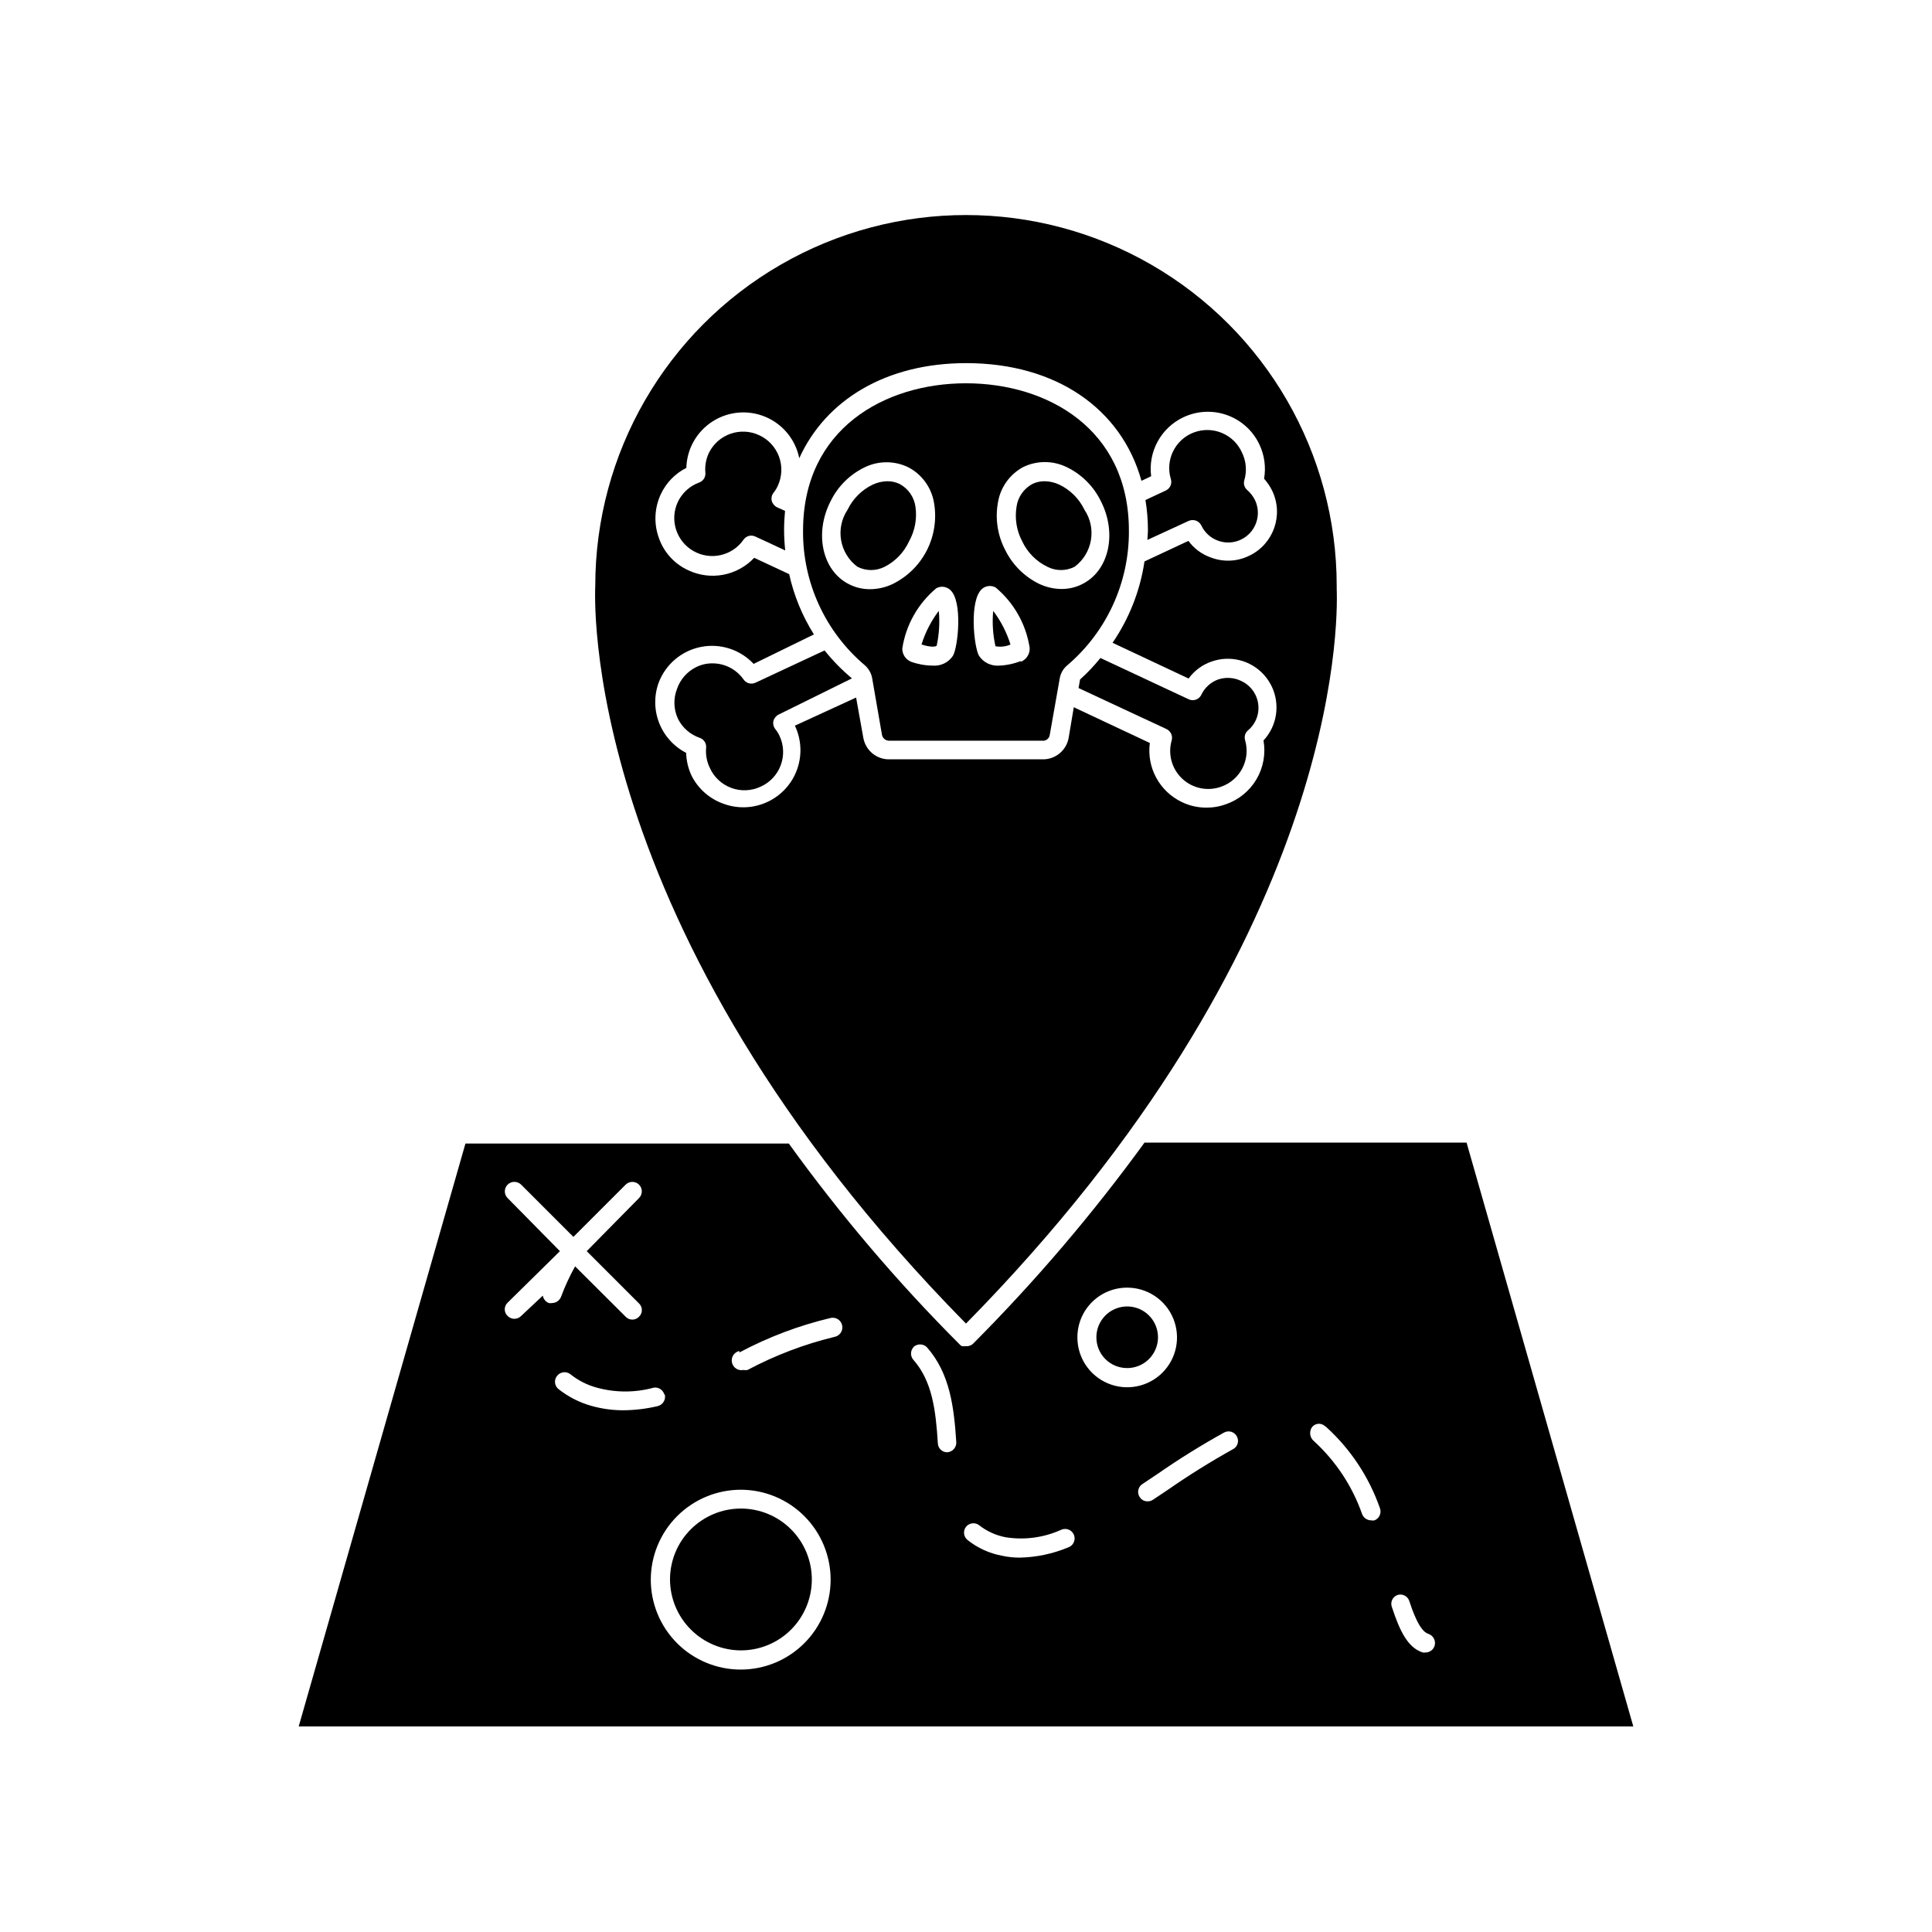 <?xml version="1.0" encoding="UTF-8"?>
<!-- Uploaded to: ICON Repo, www.iconrepo.com, Generator: ICON Repo Mixer Tools -->
<svg fill="#000000" width="800px" height="800px" version="1.1" viewBox="144 144 512 512" xmlns="http://www.w3.org/2000/svg">
 <g>
  <path d="m223.16 601.52h353.68l-44.184-154.72h-85.348c-13.719 18.879-28.875 36.668-45.34 53.203-0.512 0.535-1.23 0.809-1.965 0.758-0.184 0.02-0.371 0.02-0.555 0h-0.504c-0.215-0.094-0.402-0.23-0.555-0.406-16.516-16.523-31.68-34.352-45.344-53.301h-85.699zm291.15-34.812c0.633-0.223 1.332-0.176 1.93 0.129 0.602 0.305 1.051 0.84 1.246 1.48 0.656 1.965 2.621 8.012 5.039 8.664l-0.004 0.004c1.324 0.434 2.062 1.84 1.664 3.172-0.332 1.055-1.312 1.77-2.418 1.766-0.234 0.051-0.473 0.051-0.707 0-3.93-1.211-6.098-5.644-8.16-11.941-0.262-0.621-0.262-1.32 0.008-1.938 0.266-0.621 0.773-1.102 1.402-1.336zm-22.723-44.336c0.348-0.539 0.902-0.91 1.531-1.023 0.633-0.113 1.281 0.035 1.797 0.418l0.605 0.453h-0.004c6.422 5.856 11.285 13.211 14.16 21.41 0.246 0.625 0.238 1.316-0.027 1.934-0.266 0.613-0.762 1.098-1.387 1.344-0.297 0.07-0.605 0.07-0.906 0-1.043-0.008-1.977-0.645-2.367-1.613-2.586-7.402-6.965-14.051-12.746-19.348-1.078-0.859-1.359-2.387-0.656-3.574zm-19.801 2.316h0.004c0.316 0.586 0.383 1.273 0.184 1.91-0.199 0.637-0.648 1.164-1.242 1.465-5.938 3.305-11.707 6.902-17.281 10.781l-3.93 2.621c-0.418 0.277-0.91 0.418-1.41 0.402-0.836 0.02-1.621-0.398-2.066-1.109-0.379-0.551-0.516-1.23-0.383-1.887 0.133-0.656 0.523-1.227 1.09-1.59l3.93-2.621v0.004c5.715-3.981 11.637-7.664 17.73-11.035 0.59-0.316 1.277-0.383 1.914-0.184 0.633 0.199 1.164 0.648 1.465 1.242zm-29.07-39.449h0.004c5.344 0 10.16 3.223 12.199 8.16 2.039 4.941 0.902 10.621-2.883 14.391-3.789 3.773-9.473 4.891-14.402 2.832-4.934-2.062-8.137-6.891-8.113-12.234 0-3.496 1.391-6.848 3.867-9.312 2.477-2.469 5.836-3.848 9.332-3.836zm-42.719 63.379c0.422-0.523 1.039-0.859 1.715-0.926 0.672-0.066 1.344 0.141 1.859 0.574 2.035 1.582 4.422 2.652 6.953 3.125 4.977 0.789 10.07 0.105 14.66-1.965 0.633-0.301 1.363-0.324 2.016-0.066 0.648 0.258 1.164 0.777 1.418 1.43 0.25 0.656 0.219 1.383-0.086 2.012-0.309 0.633-0.863 1.105-1.531 1.309-4.031 1.668-8.336 2.574-12.695 2.672-1.609 0.012-3.215-0.156-4.789-0.504-3.312-0.617-6.426-2.035-9.066-4.133-1.098-0.848-1.301-2.426-0.453-3.527zm-13.957-47.609c0.996-0.965 2.582-0.965 3.578 0 6.144 6.953 7.203 15.922 7.809 25.191 0.059 1.383-0.988 2.562-2.367 2.668-1.348 0.031-2.465-1.023-2.519-2.367-0.555-8.766-1.461-16.473-6.551-22.219-0.777-0.965-0.734-2.356 0.102-3.273zm-46.098 1.41c7.664-4.09 15.828-7.172 24.281-9.168 1.395-0.25 2.723 0.676 2.973 2.066 0.25 1.391-0.672 2.723-2.062 2.973-8.012 1.945-15.75 4.891-23.027 8.766-0.348 0.07-0.707 0.07-1.055 0-1.395 0.305-2.769-0.574-3.074-1.965-0.309-1.391 0.574-2.769 1.965-3.074zm0.402 36.375c6.316 0.016 12.371 2.535 16.828 7.012 4.461 4.473 6.961 10.535 6.953 16.852-0.012 6.32-2.527 12.375-7 16.836-4.473 4.461-10.531 6.965-16.848 6.961-6.316-0.004-12.375-2.516-16.84-6.984s-6.973-10.527-6.973-16.844c0.012-6.336 2.539-12.402 7.027-16.871 4.488-4.469 10.566-6.973 16.902-6.961zm-20.152-25.191v0.004c0.285 1.344-0.535 2.676-1.863 3.019-3.004 0.719-6.082 1.09-9.172 1.109-2.844 0.004-5.676-0.387-8.414-1.16-3.191-0.891-6.172-2.418-8.766-4.481-0.516-0.422-0.836-1.035-0.895-1.699-0.059-0.668 0.156-1.324 0.594-1.828 0.879-1.066 2.453-1.223 3.527-0.352 2.051 1.637 4.418 2.836 6.953 3.523 4.945 1.359 10.168 1.359 15.113 0 1.23-0.176 2.41 0.574 2.769 1.766zm-41.664-52.094c-0.477-0.473-0.746-1.113-0.746-1.785 0-0.672 0.27-1.316 0.746-1.789 0.996-0.969 2.578-0.969 3.574 0l13.855 13.855 13.855-13.855c0.98-0.961 2.547-0.961 3.527 0 0.477 0.473 0.746 1.117 0.746 1.789 0 0.672-0.27 1.312-0.746 1.785l-13.855 14.059 13.855 13.855c0.488 0.457 0.762 1.094 0.762 1.762s-0.273 1.309-0.762 1.766c-0.457 0.484-1.098 0.762-1.766 0.762s-1.305-0.277-1.762-0.762l-13.402-13.352c-1.449 2.586-2.695 5.281-3.727 8.059-0.383 0.98-1.316 1.637-2.367 1.664-0.285 0.051-0.574 0.051-0.859 0-0.844-0.324-1.457-1.07-1.609-1.965l-5.746 5.391c-0.48 0.48-1.133 0.754-1.812 0.754-0.664-0.008-1.297-0.281-1.762-0.754-0.488-0.457-0.766-1.094-0.766-1.762s0.277-1.309 0.766-1.766l13.855-13.652z"/>
  <path d="m442.72 506.55c3.301 0 6.277-1.988 7.539-5.039s0.566-6.559-1.77-8.895c-2.332-2.336-5.844-3.031-8.895-1.77-3.051 1.266-5.039 4.238-5.039 7.539-0.012 2.172 0.844 4.254 2.375 5.789 1.535 1.531 3.621 2.387 5.789 2.375z"/>
  <path d="m340.4 581.37c4.981-0.016 9.754-2.004 13.266-5.535 3.516-3.531 5.484-8.309 5.477-13.293-0.012-4.981-1.996-9.754-5.523-13.27-3.527-3.519-8.305-5.492-13.285-5.488s-9.758 1.988-13.277 5.512c-3.523 3.523-5.5 8.301-5.5 13.281 0.016 4.988 2.004 9.77 5.539 13.289 3.531 3.523 8.316 5.504 13.305 5.504z"/>
  <path d="m498.24 300.09v-0.855c0-35.102-18.727-67.531-49.121-85.082-30.398-17.551-67.848-17.551-98.242 0-30.398 17.551-49.125 49.98-49.125 85.082 0 1.059-5.34 90.23 98.242 195.53 99-100.61 98.598-185.45 98.246-194.67zm-125.45 39.449-1.914-10.68-16.223 7.453c1.727 3.621 1.941 7.781 0.598 11.559-1.34 3.781-4.129 6.871-7.754 8.594-3.625 1.734-7.797 1.953-11.586 0.605-3.734-1.266-6.828-3.941-8.617-7.457-0.906-1.906-1.402-3.984-1.461-6.098-3.258-1.676-5.797-4.484-7.141-7.894s-1.402-7.191-0.164-10.645c1.832-4.898 6.066-8.504 11.195-9.527 5.129-1.027 10.422 0.672 13.996 4.488l15.973-7.809c-3.086-4.906-5.305-10.309-6.551-15.969l-9.27-4.332c-2.199 2.332-5.082 3.91-8.234 4.496-3.148 0.59-6.406 0.16-9.301-1.223-3.656-1.688-6.461-4.801-7.758-8.617-1.348-3.766-1.148-7.914 0.555-11.535 1.406-3.008 3.785-5.457 6.75-6.953 0.137-4.992 2.731-9.598 6.934-12.301 4.199-2.703 9.465-3.152 14.066-1.207 4.602 1.945 7.941 6.043 8.926 10.938 7.055-15.516 23.074-25.191 44.234-25.191 23.832 0 41.16 12.09 46.453 31.188l2.57-1.211v0.004c-0.414-3.172 0.188-6.391 1.715-9.195 1.531-2.809 3.91-5.055 6.797-6.426 3.621-1.723 7.781-1.941 11.562-0.598 3.777 1.34 6.871 4.129 8.59 7.754 1.359 2.836 1.801 6.023 1.262 9.117 0.871 0.969 1.598 2.055 2.168 3.227 3.055 6.426 0.328 14.113-6.098 17.18-3.144 1.551-6.793 1.734-10.078 0.504-2.422-0.82-4.531-2.371-6.043-4.434l-11.637 5.441h-0.004c-1.152 7.734-4.047 15.105-8.461 21.562l20.152 9.473c1.508-2.078 3.617-3.644 6.043-4.484 4.926-1.766 10.434-0.379 13.934 3.512 3.5 3.887 4.309 9.504 2.039 14.223-0.57 1.152-1.297 2.223-2.168 3.172 0.621 3.562-0.051 7.227-1.898 10.332-1.852 3.106-4.75 5.445-8.176 6.598-1.617 0.586-3.32 0.875-5.039 0.855-2.25 0.016-4.473-0.484-6.5-1.461-2.898-1.371-5.281-3.629-6.812-6.445s-2.125-6.047-1.699-9.223l-20.152-9.473-1.363 8.113c-0.602 3.391-3.609 5.82-7.051 5.691h-40.305c-3.445 0.129-6.453-2.301-7.055-5.691z"/>
  <path d="m430.23 324.07-0.402 2.266 23.328 10.883c1.105 0.539 1.676 1.785 1.359 2.973-1.062 3.641 0.012 7.57 2.777 10.164 2.766 2.598 6.754 3.418 10.32 2.129 5.066-1.77 7.856-7.195 6.348-12.344-0.285-0.953 0.035-1.988 0.809-2.617 0.855-0.715 1.543-1.609 2.012-2.621 0.887-1.91 0.969-4.094 0.23-6.062-0.742-1.969-2.238-3.559-4.16-4.418-1.891-0.891-4.059-1.02-6.043-0.352-1.949 0.711-3.543 2.156-4.434 4.031-0.285 0.609-0.801 1.082-1.438 1.309-0.633 0.227-1.332 0.191-1.938-0.102l-23.375-10.934-0.004 0.004c-1.641 2.035-3.445 3.941-5.391 5.691z"/>
  <path d="m352.04 279.39-2.117-0.957c-0.695-0.34-1.211-0.965-1.41-1.715-0.168-0.758 0.016-1.559 0.504-2.164 0.449-0.555 0.824-1.164 1.109-1.816 1.137-2.445 1.246-5.25 0.301-7.781-0.949-2.527-2.871-4.57-5.34-5.668-2.348-1.07-5.016-1.195-7.457-0.352-2.5 0.859-4.562 2.668-5.742 5.035-0.793 1.645-1.121 3.473-0.957 5.293 0.113 1.148-0.57 2.231-1.664 2.617-2.441 0.895-4.445 2.699-5.59 5.039-2.273 4.742-0.52 10.438 4.031 13.074 4.551 2.637 10.363 1.332 13.352-3 0.48-0.66 1.246-1.051 2.062-1.055 0.367 0.012 0.727 0.098 1.059 0.25l7.91 3.68c-0.203-1.875-0.305-3.758-0.301-5.644 0-1.461 0.098-3.172 0.25-4.836z"/>
  <path d="m448.06 287.09 10.934-5.039v0.004c1.266-0.582 2.762-0.043 3.375 1.207 0.879 1.883 2.477 3.336 4.434 4.031 3 1.09 6.363 0.258 8.508-2.109 2.144-2.363 2.644-5.793 1.266-8.672-0.496-0.996-1.184-1.883-2.016-2.621-0.773-0.629-1.09-1.664-0.805-2.621 0.723-2.422 0.504-5.031-0.605-7.305-2.156-4.887-7.75-7.242-12.754-5.367-5 1.871-7.672 7.32-6.09 12.422 0.34 1.191-0.238 2.449-1.359 2.973l-5.391 2.519c0.426 2.598 0.645 5.227 0.656 7.859 0 1.008-0.102 1.863-0.152 2.719z"/>
  <path d="m362.52 316.37-18.34 8.566v-0.004c-1.109 0.512-2.426 0.152-3.121-0.855-1.891-2.691-4.977-4.289-8.266-4.281-1.504-0.012-2.988 0.336-4.332 1.008-2.367 1.18-4.176 3.242-5.039 5.742-1.012 2.574-0.922 5.453 0.254 7.961 1.191 2.379 3.273 4.188 5.793 5.039 1.07 0.383 1.754 1.434 1.664 2.566-0.176 1.836 0.156 3.684 0.957 5.344 1.098 2.465 3.141 4.387 5.668 5.336 2.531 0.945 5.332 0.84 7.781-0.301 2.481-1.098 4.414-3.148 5.363-5.691 0.945-2.539 0.832-5.356-0.324-7.809-0.297-0.629-0.668-1.223-1.109-1.766-0.488-0.605-0.672-1.402-0.504-2.164 0.199-0.75 0.715-1.375 1.414-1.715l19.395-9.57c-2.66-2.219-5.09-4.699-7.254-7.406z"/>
  <path d="m422.21 338.68 2.672-15.113c0.254-1.234 0.91-2.352 1.863-3.172 10.512-8.898 16.527-22.004 16.426-35.773 0-27.004-21.664-39.047-43.176-39.047s-43.176 12.043-43.176 39.047h-0.004c-0.117 13.758 5.906 26.855 16.426 35.723 0.945 0.852 1.598 1.98 1.863 3.223l2.621 15.113c0.152 0.957 0.996 1.652 1.965 1.613h40.457c0.488 0.07 0.984-0.059 1.375-0.363 0.391-0.305 0.641-0.758 0.688-1.25zm-47.711-38.543v0.004c-1.945 0.004-3.863-0.461-5.59-1.363-7.004-3.578-9.168-13.453-4.785-21.965 1.914-3.914 5.09-7.074 9.016-8.969 3.656-1.785 7.934-1.785 11.59 0 3.617 1.902 6.133 5.391 6.801 9.422 0.738 4.293 0.066 8.707-1.91 12.586-1.98 3.879-5.164 7.008-9.074 8.926-1.891 0.898-3.953 1.363-6.047 1.363zm22.016 17.684 0.004 0.004c-1.172 1.746-3.195 2.727-5.293 2.57-1.957-0.008-3.898-0.348-5.742-1.008-1.445-0.57-2.391-1.973-2.367-3.527 0.961-6.246 4.168-11.922 9.02-15.973 1.148-0.633 2.57-0.492 3.574 0.355 3.527 2.82 2.168 15.414 0.809 17.582zm17.984 1.359 0.004 0.004c-1.832 0.73-3.773 1.137-5.742 1.211-2.098 0.156-4.117-0.824-5.289-2.57-1.359-2.168-2.719-14.762 0.805-17.785 1.004-0.848 2.426-0.988 3.578-0.352 4.848 4.047 8.055 9.727 9.016 15.969 0.113 1.629-0.848 3.137-2.367 3.731zm-4.082-29.371 0.004 0.004c-2.039-3.863-2.731-8.297-1.965-12.598 0.637-4 3.094-7.484 6.652-9.418 3.656-1.789 7.93-1.789 11.586 0 3.926 1.891 7.102 5.051 9.02 8.965 4.383 8.516 2.215 18.391-4.785 21.965v0.004c-1.727 0.898-3.648 1.363-5.594 1.359-2.094-0.016-4.16-0.496-6.047-1.41-3.848-1.902-6.965-5.019-8.867-8.867z"/>
  <path d="m386.6 278.23c-0.367-2.519-1.898-4.719-4.133-5.945-1.016-0.504-2.137-0.762-3.273-0.754-1.359 0.016-2.699 0.324-3.93 0.906-2.906 1.398-5.254 3.742-6.652 6.652-3.289 4.93-2.137 11.574 2.621 15.113 2.262 1.156 4.941 1.156 7.203 0 2.844-1.445 5.117-3.805 6.449-6.703 1.586-2.812 2.188-6.074 1.715-9.27z"/>
  <path d="m431.39 279.09c-1.398-2.91-3.742-5.254-6.652-6.652-1.227-0.582-2.57-0.891-3.93-0.906-1.133-0.008-2.258 0.25-3.273 0.754-2.234 1.227-3.766 3.426-4.133 5.945-0.531 3.172 0 6.434 1.512 9.27 1.387 2.93 3.734 5.297 6.652 6.703 2.262 1.156 4.941 1.156 7.203 0 4.758-3.539 5.91-10.184 2.621-15.113z"/>
  <path d="m407.81 315.26c1.34 0.25 2.727 0.094 3.981-0.453-1-3.219-2.551-6.234-4.586-8.918-0.289 3.137-0.086 6.297 0.605 9.371z"/>
  <path d="m388.21 314.8c2.672 0.855 3.879 0.555 4.031 0.301h-0.004c0.652-3.027 0.84-6.137 0.555-9.219-2.035 2.684-3.586 5.699-4.582 8.918z"/>
 </g>
</svg>